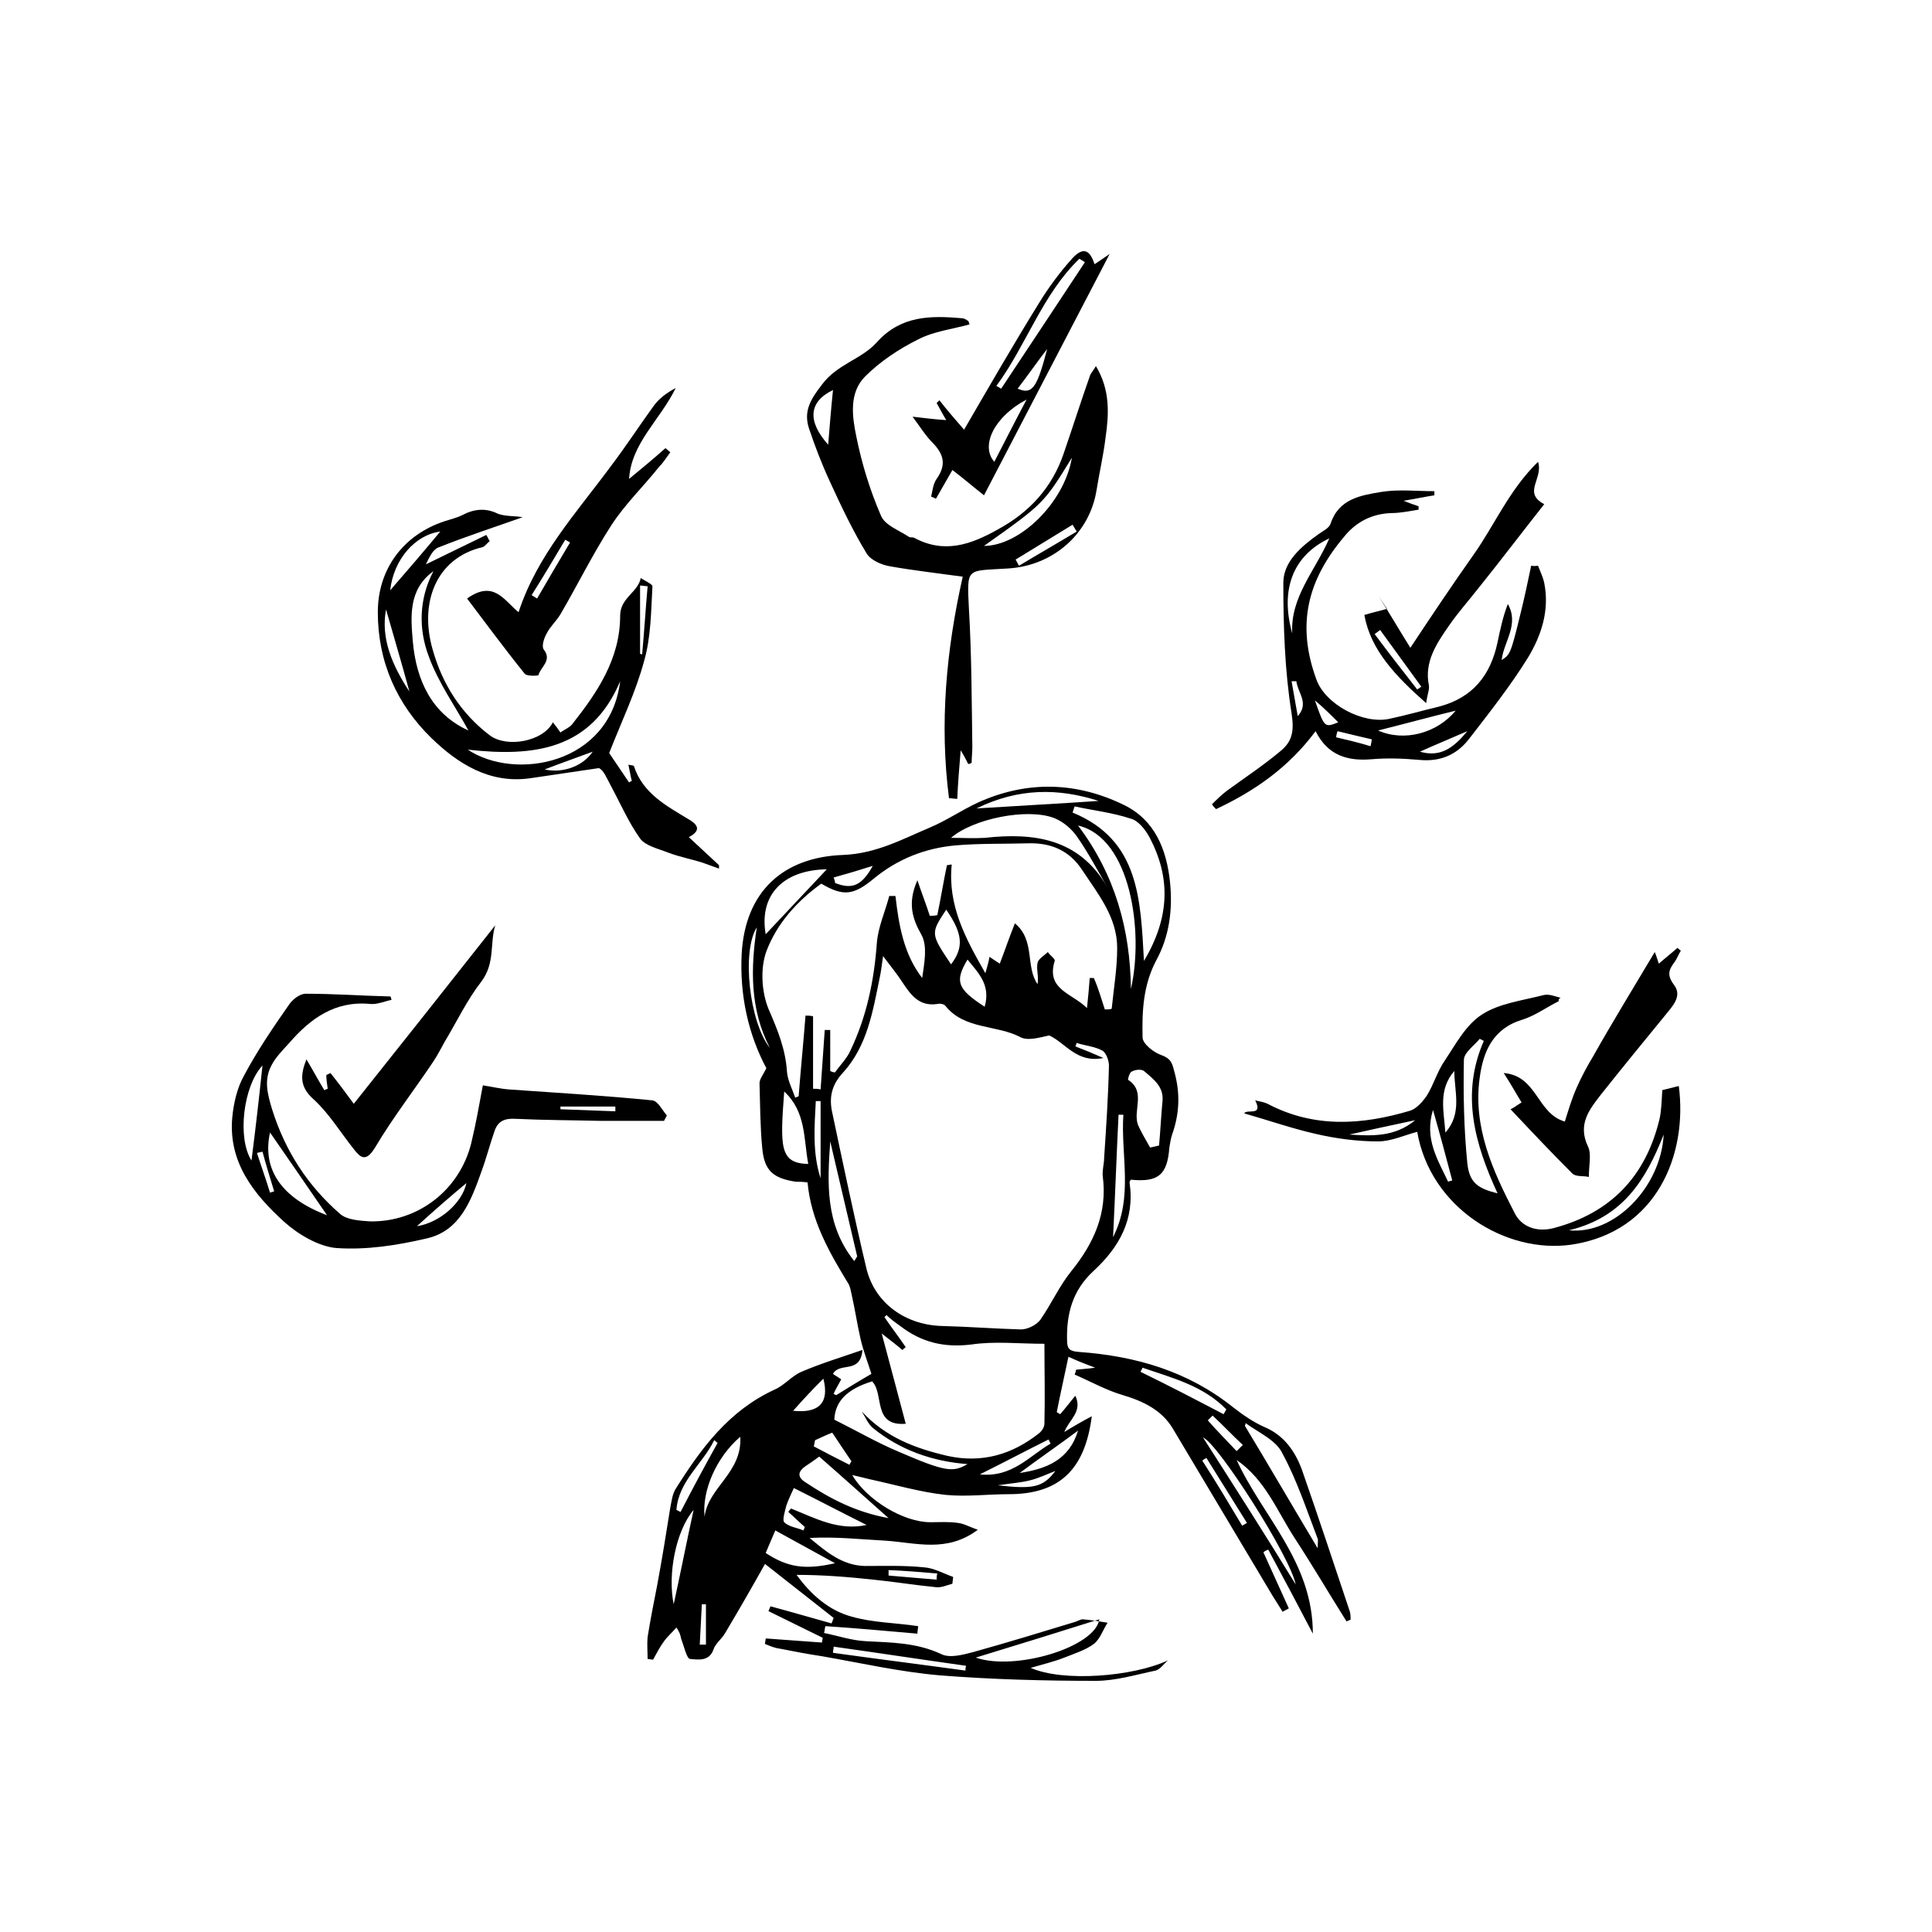<svg width="100" height="100" viewBox="0 0 100 100" fill="none" xmlns="http://www.w3.org/2000/svg">
<path d="M69.694 83.921C68.805 82.506 67.953 81.055 67.029 79.639C66.105 78.224 65.501 76.596 64.008 75.57C65.359 78.507 67.953 80.843 67.953 84.558C67.135 83.001 66.389 81.586 65.643 80.206C65.572 80.241 65.465 80.276 65.394 80.347C65.82 81.303 66.282 82.293 66.709 83.249C66.602 83.32 66.496 83.355 66.389 83.426C66.211 83.143 66.034 82.86 65.856 82.577C64.15 79.71 62.409 76.808 60.704 73.942C60.135 72.987 59.176 72.526 58.11 72.208C57.257 71.96 56.439 71.5 55.622 71.146C55.658 71.076 55.693 70.969 55.693 70.899C55.942 70.863 56.191 70.863 56.688 70.792C56.12 70.58 55.764 70.439 55.302 70.226C55.089 71.252 54.876 72.173 54.698 73.093C54.769 73.128 54.805 73.163 54.876 73.199C55.125 72.916 55.338 72.633 55.658 72.243C56.049 73.057 55.338 73.482 55.089 74.119C55.551 73.836 55.977 73.588 56.511 73.305C56.155 76.101 54.805 77.339 52.211 77.339C51.109 77.339 50.043 77.481 48.942 77.375C47.627 77.233 46.312 76.844 44.997 76.561C44.713 76.49 44.429 76.419 44.109 76.348C44.855 77.622 46.739 78.79 48.16 78.79C48.622 78.79 49.119 78.755 49.581 78.826C49.901 78.861 50.185 79.038 50.612 79.179C49.013 80.383 47.414 79.852 45.85 79.746C44.535 79.675 43.256 79.533 41.906 79.604C42.759 80.312 43.576 81.019 44.749 81.055C45.779 81.055 46.81 81.019 47.84 81.126C48.338 81.161 48.835 81.444 49.333 81.621C49.333 81.727 49.297 81.869 49.297 81.975C49.013 82.046 48.728 82.187 48.444 82.152C47.343 82.046 46.277 81.869 45.211 81.763C43.896 81.621 42.581 81.515 41.231 81.515C41.977 82.541 42.901 83.355 44.073 83.674C45.175 83.992 46.348 83.992 47.52 84.169C47.52 84.311 47.485 84.417 47.485 84.558C45.886 84.417 44.322 84.275 42.723 84.169C42.688 84.275 42.688 84.417 42.652 84.523C43.363 84.665 44.073 84.912 44.82 84.948C46.134 85.018 47.449 85.018 48.728 85.62C49.155 85.832 49.83 85.655 50.363 85.514C52.14 85.018 53.881 84.488 55.622 83.957C55.764 83.921 55.906 83.815 56.049 83.815C56.475 83.851 56.901 83.921 57.328 83.992C57.079 84.381 56.937 84.841 56.617 85.089C56.191 85.408 55.622 85.585 55.089 85.797C54.556 86.009 53.952 86.151 53.348 86.328C55.018 87.071 58.643 86.788 60.455 85.939C60.242 86.115 60.064 86.398 59.815 86.469C58.785 86.682 57.754 87 56.724 87C54.023 87 51.358 86.929 48.657 86.717C46.596 86.54 44.571 86.08 42.545 85.726C41.835 85.62 41.089 85.478 40.378 85.337C40.094 85.302 39.845 85.195 39.596 85.089C39.596 84.983 39.632 84.912 39.632 84.806C40.591 84.877 41.586 84.948 42.545 85.018C42.545 84.948 42.581 84.841 42.581 84.771C41.657 84.311 40.698 83.851 39.774 83.391C39.809 83.32 39.845 83.214 39.88 83.143C40.946 83.426 42.012 83.744 43.043 84.028C43.078 83.921 43.114 83.851 43.15 83.744C41.977 82.824 40.769 81.869 39.596 80.949C38.885 82.223 38.21 83.391 37.535 84.523C37.357 84.841 37.038 85.054 36.931 85.372C36.718 86.009 36.114 85.903 35.723 85.868C35.545 85.868 35.403 85.195 35.261 84.841C35.225 84.7 35.225 84.558 35.012 84.24C34.799 84.488 34.55 84.7 34.373 84.948C34.159 85.231 33.982 85.585 33.804 85.903C33.697 85.903 33.626 85.868 33.52 85.868C33.52 85.478 33.484 85.124 33.52 84.735C33.662 83.851 33.84 82.93 34.017 82.046C34.266 80.701 34.479 79.392 34.692 78.047C34.763 77.693 34.799 77.339 34.977 77.056C36.291 74.968 37.713 73.022 40.094 71.925C40.591 71.713 40.982 71.217 41.479 71.005C42.474 70.58 43.505 70.262 44.642 69.872C44.535 71.146 43.469 70.474 43.114 71.111C43.256 71.217 43.398 71.288 43.54 71.394C43.398 71.677 43.256 71.889 43.15 72.137C43.185 72.173 43.256 72.208 43.292 72.208C43.86 71.854 44.429 71.5 45.104 71.111C44.926 70.545 44.678 69.908 44.535 69.271C44.358 68.492 44.251 67.749 44.073 66.971C44.038 66.794 44.002 66.617 43.931 66.475C42.936 64.847 41.977 63.184 41.799 61.202C41.55 61.167 41.373 61.167 41.195 61.167C40.023 60.99 39.561 60.601 39.454 59.433C39.347 58.336 39.347 57.203 39.312 56.071C39.312 55.859 39.489 55.646 39.667 55.292C38.743 53.559 38.281 51.541 38.388 49.383C38.566 46.127 40.556 44.358 43.647 44.252C45.353 44.181 46.703 43.438 48.124 42.836C48.977 42.482 49.794 41.916 50.647 41.527C53.17 40.394 55.729 40.465 58.181 41.668C59.78 42.447 60.384 43.968 60.561 45.667C60.704 47.083 60.526 48.463 59.851 49.701C59.176 50.975 59.105 52.32 59.14 53.7C59.14 54.019 59.709 54.479 60.135 54.62C60.597 54.797 60.668 55.009 60.775 55.434C61.094 56.566 61.059 57.628 60.668 58.725C60.597 58.938 60.561 59.185 60.526 59.398C60.419 60.813 59.957 61.202 58.536 61.061C58.5 61.096 58.465 61.167 58.465 61.202C58.749 63.113 57.932 64.564 56.582 65.803C55.516 66.794 55.196 67.997 55.231 69.377C55.231 69.837 55.373 69.943 55.871 69.978C58.785 70.191 61.485 70.969 63.831 72.845C64.328 73.234 64.897 73.624 65.465 73.871C66.46 74.296 67.029 75.11 67.384 76.065C68.237 78.507 69.054 80.984 69.871 83.426C69.907 83.567 69.907 83.709 69.907 83.851C69.907 83.815 69.8 83.886 69.694 83.921ZM45.708 49.489C45.637 49.984 45.601 50.303 45.53 50.621C45.175 52.355 44.891 54.125 43.647 55.505C43.043 56.142 42.901 56.814 43.078 57.593C43.647 60.282 44.216 63.007 44.855 65.697C45.317 67.501 46.916 68.598 48.8 68.634C50.15 68.669 51.5 68.775 52.85 68.811C53.17 68.811 53.632 68.598 53.845 68.315C54.414 67.501 54.84 66.546 55.444 65.803C56.617 64.352 57.328 62.795 57.079 60.884C57.044 60.565 57.15 60.247 57.15 59.928C57.257 58.336 57.363 56.743 57.399 55.151C57.399 54.903 57.257 54.479 57.044 54.372C56.653 54.16 56.155 54.125 55.729 53.983C55.693 54.054 55.693 54.125 55.658 54.16C56.12 54.337 56.546 54.514 57.115 54.762C55.729 55.045 55.16 53.983 54.307 53.594C53.81 53.7 53.241 53.877 52.85 53.7C51.607 53.028 49.937 53.311 48.942 52.072C48.871 51.966 48.657 51.931 48.515 51.966C47.556 52.108 47.129 51.471 46.703 50.834C46.454 50.444 46.134 50.055 45.708 49.489ZM57.186 52.249C57.292 52.249 57.434 52.249 57.541 52.214C57.648 51.152 57.825 50.126 57.825 49.064C57.825 47.472 56.83 46.269 56.013 45.03C55.338 44.004 54.378 43.614 53.206 43.65C51.962 43.685 50.718 43.65 49.475 43.756C47.876 43.898 46.454 44.464 45.211 45.49C44.18 46.339 43.647 46.41 42.51 45.738C41.231 46.658 40.2 47.826 39.667 49.241C39.347 50.126 39.418 51.329 39.774 52.214C40.236 53.275 40.662 54.302 40.733 55.469C40.769 55.929 41.017 56.389 41.16 56.814C41.231 56.779 41.266 56.779 41.337 56.743C41.444 55.363 41.586 53.948 41.693 52.568C41.835 52.568 41.941 52.568 42.084 52.603C42.084 53.842 42.084 55.116 42.084 56.354C42.226 56.354 42.332 56.354 42.474 56.389C42.545 55.363 42.617 54.337 42.688 53.311C42.794 53.311 42.865 53.311 42.972 53.311C42.972 54.019 42.972 54.726 42.972 55.434C43.043 55.469 43.114 55.505 43.221 55.505C43.469 55.151 43.825 54.797 44.002 54.408C44.855 52.638 45.246 50.763 45.388 48.781C45.459 47.967 45.815 47.189 46.028 46.375C46.134 46.375 46.241 46.375 46.348 46.375C46.525 47.896 46.774 49.383 47.733 50.621C47.84 49.843 48.018 48.993 47.698 48.392C47.236 47.578 46.952 46.764 47.485 45.561C47.733 46.304 47.947 46.835 48.124 47.401C48.267 47.401 48.373 47.401 48.515 47.366C48.693 46.516 48.835 45.632 49.013 44.782C49.084 44.782 49.19 44.747 49.261 44.747C49.048 46.87 49.972 48.569 51.003 50.374C51.109 49.984 51.18 49.772 51.216 49.524C51.429 49.666 51.571 49.772 51.749 49.878C52.033 49.135 52.246 48.498 52.531 47.79C53.597 48.675 53.064 50.02 53.703 50.94C53.774 50.55 53.632 50.161 53.703 49.843C53.739 49.63 54.059 49.453 54.236 49.277C54.343 49.453 54.627 49.63 54.592 49.737C54.13 51.223 55.48 51.4 56.262 52.178C56.333 51.541 56.368 51.081 56.404 50.621C56.475 50.621 56.546 50.621 56.617 50.621C56.866 51.188 57.008 51.718 57.186 52.249ZM43.185 73.482C44.322 74.048 45.424 74.685 46.525 75.145C48.977 76.207 49.333 76.207 50.079 75.782C48.231 75.641 46.561 75.039 45.175 73.907C44.926 73.694 44.784 73.34 44.606 73.057C45.85 74.402 47.378 74.968 49.048 75.358C50.825 75.747 52.389 75.287 53.774 74.19C53.916 74.084 54.059 73.871 54.059 73.694C54.094 72.279 54.059 70.863 54.059 69.554C52.744 69.554 51.5 69.412 50.292 69.589C48.871 69.766 47.698 69.483 46.596 68.634C46.348 68.457 46.099 68.28 45.886 68.068C45.85 68.103 45.815 68.138 45.779 68.174C46.134 68.704 46.525 69.2 46.881 69.731C46.81 69.766 46.774 69.837 46.703 69.872C46.419 69.625 46.134 69.412 45.637 69.023C46.099 70.757 46.49 72.208 46.881 73.694C45.139 73.836 45.779 72.137 45.139 71.5C43.86 71.889 43.221 72.526 43.185 73.482ZM55.622 41.739C55.587 41.845 55.551 41.951 55.516 42.057C58.962 43.473 59.033 46.516 59.211 49.737C60.561 47.472 60.597 45.419 59.495 43.331C59.282 42.942 58.927 42.482 58.536 42.376C57.577 42.057 56.582 41.951 55.622 41.739ZM57.292 45.879C56.795 45.03 56.333 44.145 55.764 43.331C55.48 42.907 55.018 42.517 54.556 42.34C53.17 41.81 50.363 42.376 49.226 43.367C49.83 43.367 50.399 43.402 50.967 43.367C53.526 43.084 55.835 43.402 57.292 45.879ZM58.536 51.188C59.211 48.25 58.536 43.367 55.8 42.73C57.719 45.278 58.5 48.109 58.536 51.188ZM50.505 85.797C52.531 86.505 56.688 85.266 56.901 83.815C54.769 84.488 52.708 85.124 50.505 85.797ZM42.403 75.393C42.119 75.605 41.906 75.747 41.693 75.888C41.337 76.136 41.231 76.419 41.657 76.702C42.936 77.552 44.251 78.259 45.992 78.578C44.713 77.445 43.576 76.419 42.403 75.393ZM64.47 73.659C64.47 73.694 64.47 73.73 64.435 73.8C65.678 75.853 66.887 77.941 68.201 80.135C68.201 79.852 68.237 79.71 68.201 79.639C67.633 78.153 67.135 76.631 66.389 75.251C66.069 74.544 65.145 74.154 64.47 73.659ZM59.531 59.398C59.673 59.362 59.851 59.327 59.993 59.291C60.064 58.513 60.099 57.734 60.171 56.991C60.242 56.248 59.709 55.859 59.211 55.434C59.069 55.328 58.749 55.363 58.572 55.469C58.465 55.505 58.358 55.894 58.394 55.894C59.318 56.496 58.643 57.451 58.891 58.194C59.069 58.619 59.318 59.008 59.531 59.398ZM42.794 44.995C40.556 45.03 39.276 46.304 39.632 48.356C40.662 47.26 41.693 46.162 42.794 44.995ZM41.089 77.021C40.946 77.339 40.804 77.622 40.698 77.941C40.627 78.224 40.484 78.684 40.591 78.79C40.84 79.038 41.266 79.073 41.586 79.215C41.622 79.144 41.622 79.109 41.657 79.038C41.373 78.79 41.089 78.507 40.804 78.259C40.84 78.189 40.875 78.153 40.946 78.082C42.19 78.578 43.398 79.25 44.855 78.932C43.576 78.295 42.368 77.658 41.089 77.021ZM42.972 59.079C42.83 61.202 42.688 63.361 44.216 65.272C44.322 65.095 44.393 65.024 44.358 64.989C43.896 63.007 43.434 61.061 42.972 59.079ZM43.221 80.913C42.119 80.312 41.16 79.781 40.129 79.215C39.88 79.781 39.774 80.064 39.632 80.383C40.769 81.126 41.657 81.267 43.221 80.913ZM41.835 60.247C41.586 58.902 41.728 57.557 40.591 56.496C40.378 59.362 40.342 60.211 41.835 60.247ZM67.064 82.01C66.78 80.559 63.049 74.721 62.267 74.402C63.902 76.95 65.501 79.463 67.064 82.01ZM50.541 41.845C52.779 41.703 54.805 41.597 56.866 41.456C54.769 40.783 52.708 40.783 50.541 41.845ZM38.317 74.367C37.073 75.428 36.327 77.162 36.469 78.507C36.647 76.985 38.423 76.242 38.317 74.367ZM58.145 57.699C58.074 57.699 58.003 57.699 57.896 57.699C57.79 59.822 57.719 61.91 57.612 64.033C58.678 61.945 58.003 59.787 58.145 57.699ZM49.226 49.914C49.901 49.029 49.83 48.321 48.977 47.083C48.16 48.321 48.16 48.321 49.226 49.914ZM63.333 73.199C63.369 73.128 63.44 73.022 63.475 72.951C62.267 71.713 60.668 71.323 59.14 70.792C59.105 70.863 59.069 70.934 59.033 71.005C60.49 71.713 61.912 72.456 63.333 73.199ZM49.972 86.469C49.972 86.398 49.972 86.292 50.008 86.222C47.733 85.903 45.424 85.549 43.15 85.231C43.15 85.337 43.114 85.443 43.114 85.549C45.388 85.868 47.662 86.151 49.972 86.469ZM34.87 83.037C35.225 81.409 35.545 79.781 35.901 78.153C34.977 79.25 34.55 81.48 34.87 83.037ZM50.967 52.108C51.287 50.975 50.647 50.374 50.079 49.666C49.404 50.798 49.546 51.188 50.967 52.108ZM55.8 74.048C54.805 74.791 53.774 75.499 52.779 76.242C54.165 76.03 55.338 75.57 55.8 74.048ZM39.17 48.003C38.388 49.241 38.779 52.886 39.845 54.231C38.814 52.249 38.85 50.126 39.17 48.003ZM54.378 74.721C54.343 74.65 54.307 74.579 54.272 74.508C53.135 75.074 51.998 75.676 50.718 76.313C52.389 76.49 53.277 75.358 54.378 74.721ZM37.144 74.685C37.073 74.65 37.038 74.579 36.967 74.544C36.362 75.782 35.119 76.667 35.012 78.153C35.083 78.189 35.154 78.224 35.225 78.259C35.829 77.091 36.469 75.888 37.144 74.685ZM42.19 74.544C42.155 74.65 42.155 74.756 42.119 74.862C42.723 75.18 43.327 75.499 43.967 75.817C44.002 75.747 44.038 75.676 44.073 75.641C43.754 75.18 43.434 74.685 43.078 74.154C42.794 74.26 42.51 74.402 42.19 74.544ZM42.474 60.99C42.474 59.645 42.474 58.3 42.474 56.991C42.403 56.991 42.297 56.991 42.226 56.991C42.155 58.336 42.048 59.681 42.474 60.99ZM41.053 73.022C42.403 73.163 42.936 72.597 42.617 71.359C42.048 71.925 41.586 72.42 41.053 73.022ZM64.293 78.967C64.364 78.932 64.435 78.896 64.541 78.826C63.831 77.693 63.156 76.596 62.445 75.464C62.374 75.499 62.303 75.534 62.232 75.605C62.942 76.702 63.617 77.835 64.293 78.967ZM43.15 45.419C43.185 45.525 43.221 45.596 43.221 45.702C44.109 46.056 44.606 45.844 45.175 44.818C44.393 45.065 43.789 45.242 43.15 45.419ZM45.992 81.267C45.992 81.373 45.992 81.48 45.992 81.55C46.81 81.621 47.662 81.692 48.48 81.763C48.48 81.656 48.48 81.55 48.515 81.444C47.698 81.373 46.845 81.303 45.992 81.267ZM64.008 75.11C64.115 75.004 64.222 74.897 64.328 74.791C63.795 74.296 63.298 73.765 62.765 73.27C62.694 73.34 62.587 73.447 62.516 73.517C62.978 74.048 63.511 74.579 64.008 75.11ZM51.642 76.879C53.49 77.091 53.988 76.985 54.627 76.136C54.165 76.313 53.739 76.525 53.277 76.631C52.85 76.738 52.353 76.773 51.642 76.879ZM36.22 85.124C36.327 85.124 36.434 85.124 36.54 85.124C36.54 84.417 36.54 83.709 36.54 83.037C36.469 83.037 36.398 83.037 36.327 83.037C36.291 83.709 36.256 84.417 36.22 85.124Z" fill="black"/>
<path d="M50.115 39.545C50.008 39.333 49.902 39.12 49.724 38.837C49.653 39.722 49.582 40.536 49.547 41.35C49.404 41.35 49.262 41.314 49.12 41.314C48.623 37.457 48.978 33.635 49.831 29.849C48.551 29.672 47.308 29.53 46.1 29.318C45.638 29.247 45.069 28.999 44.856 28.645C44.145 27.478 43.541 26.204 42.973 24.965C42.546 24.045 42.191 23.125 41.871 22.169C41.587 21.285 41.942 20.683 42.546 19.905C43.328 18.843 44.607 18.595 45.389 17.71C46.633 16.33 48.161 16.33 49.795 16.472C49.902 16.472 50.008 16.543 50.115 16.613C50.151 16.649 50.151 16.72 50.186 16.791C49.298 17.038 48.338 17.144 47.521 17.569C46.526 18.064 45.567 18.701 44.785 19.48C43.932 20.329 44.11 21.568 44.323 22.594C44.607 24.01 45.034 25.39 45.602 26.699C45.815 27.195 46.526 27.442 47.059 27.796C47.13 27.831 47.237 27.796 47.308 27.831C48.871 28.681 50.257 28.185 51.643 27.407C53.278 26.522 54.45 25.248 55.054 23.479C55.516 22.134 55.943 20.789 56.405 19.48C56.44 19.338 56.582 19.197 56.724 18.949C57.471 20.188 57.4 21.426 57.222 22.665C57.115 23.55 56.902 24.47 56.76 25.354C56.405 27.619 54.521 29.282 52.176 29.424C50.008 29.566 50.044 29.318 50.151 31.512C50.293 33.883 50.293 36.289 50.328 38.66C50.328 38.943 50.293 39.191 50.293 39.474C50.257 39.51 50.186 39.545 50.115 39.545ZM55.481 23.691C54.024 26.062 54.024 26.062 50.932 28.256C52.78 28.256 55.09 26.027 55.481 23.691ZM43.115 20.188C41.871 20.789 41.764 21.78 42.866 23.019C42.937 22.134 43.008 21.249 43.115 20.188ZM55.73 27.513C55.658 27.407 55.587 27.265 55.516 27.159C54.521 27.761 53.562 28.362 52.567 28.964C52.638 29.07 52.673 29.176 52.745 29.282C53.74 28.681 54.734 28.115 55.73 27.513Z" fill="black"/>
<path d="M27.053 26.769C25.561 27.3 24.14 27.76 22.718 28.326C22.398 28.432 22.221 28.857 22.043 29.211C23.074 28.715 24.14 28.185 25.17 27.689C25.241 27.795 25.277 27.901 25.348 28.008C25.206 28.114 25.099 28.291 24.957 28.326C22.576 28.892 21.688 31.193 22.398 33.634C22.896 35.404 23.855 36.925 25.348 38.058C26.236 38.73 28.119 38.376 28.617 37.386C28.759 37.562 28.866 37.704 29.008 37.916C29.186 37.775 29.47 37.669 29.612 37.492C30.927 35.828 32.099 34.094 32.099 31.865C32.099 30.945 33.023 30.662 33.165 29.919C33.379 30.06 33.77 30.237 33.77 30.343C33.698 31.617 33.698 32.962 33.343 34.201C32.917 35.793 32.17 37.35 31.531 38.978C31.815 39.403 32.206 39.969 32.561 40.5C32.597 40.464 32.668 40.429 32.703 40.429C32.632 40.146 32.597 39.898 32.526 39.58C32.668 39.615 32.81 39.615 32.81 39.65C33.272 41.066 34.48 41.703 35.653 42.411C36.008 42.623 36.399 42.941 35.653 43.331C36.186 43.826 36.719 44.322 37.216 44.782C37.216 44.852 37.216 44.888 37.216 44.959C36.932 44.852 36.612 44.746 36.328 44.64C35.759 44.463 35.191 44.357 34.622 44.145C34.089 43.932 33.414 43.791 33.13 43.401C32.526 42.552 32.099 41.561 31.602 40.641C31.389 40.252 31.247 39.863 30.998 39.757C29.79 39.933 28.617 40.11 27.409 40.287C25.312 40.57 23.678 39.509 22.327 38.199C20.551 36.465 19.556 34.271 19.556 31.688C19.556 29.459 20.87 27.689 23.003 26.981C23.322 26.875 23.642 26.805 23.926 26.663C24.53 26.344 25.135 26.274 25.774 26.592C26.165 26.734 26.627 26.698 27.053 26.769ZM24.246 37.81C23.571 36.572 22.683 35.333 22.185 33.953C21.652 32.537 21.688 30.98 22.434 29.565C21.119 30.52 21.261 31.936 21.368 33.21C21.546 35.227 22.363 36.961 24.246 37.81ZM24.211 38.801C26.663 40.429 31.566 39.58 32.099 35.262C30.607 38.801 27.657 39.19 24.211 38.801ZM20.195 30.556C21.119 29.494 21.936 28.538 22.789 27.512C21.474 27.689 20.373 28.963 20.195 30.556ZM19.982 31.547C19.698 33.033 20.302 34.448 21.19 35.793C20.799 34.342 20.373 32.927 19.982 31.547ZM33.13 33.847C33.165 33.847 33.201 33.847 33.236 33.882C33.343 32.714 33.414 31.547 33.521 30.343C33.379 30.343 33.272 30.308 33.13 30.308C33.13 31.476 33.13 32.644 33.13 33.847ZM30.678 38.907C29.825 39.226 29.008 39.509 28.191 39.827C29.15 40.04 30.18 39.65 30.678 38.907Z" fill="black"/>
<path d="M20.266 51.753C19.911 51.824 19.52 52.001 19.165 51.965C17.352 51.788 16.073 52.709 14.972 53.983C14.652 54.336 14.261 54.726 14.048 55.15C13.657 55.893 13.835 56.601 14.083 57.415C14.758 59.574 15.931 61.379 17.601 62.83C17.956 63.148 18.632 63.183 19.165 63.219C21.652 63.254 23.784 61.591 24.388 59.184C24.637 58.158 24.815 57.132 24.992 56.177C25.454 56.247 25.881 56.353 26.343 56.389C28.83 56.566 31.282 56.707 33.769 56.955C34.054 56.99 34.267 57.45 34.516 57.734C34.48 57.84 34.409 57.911 34.373 58.017C33.307 58.017 32.241 58.017 31.14 58.017C29.647 57.981 28.19 57.981 26.698 57.911C26.129 57.875 25.774 58.017 25.596 58.547C25.348 59.255 25.17 59.963 24.921 60.635C24.388 62.122 23.82 63.714 22.078 64.103C20.55 64.457 18.987 64.705 17.424 64.599C16.5 64.528 15.434 63.891 14.723 63.254C13.159 61.839 11.809 60.175 12.022 57.84C12.093 57.097 12.271 56.318 12.626 55.681C13.302 54.407 14.119 53.204 14.936 52.036C15.114 51.753 15.505 51.435 15.824 51.435C17.281 51.435 18.738 51.541 20.195 51.576C20.231 51.576 20.231 51.647 20.266 51.753ZM16.926 62.9C15.931 61.449 14.936 59.998 13.977 58.618C13.55 60.529 14.581 62.016 16.926 62.9ZM13.586 55.15C12.591 56.212 12.271 58.901 13.017 60.069C13.23 58.406 13.408 56.849 13.586 55.15ZM21.581 63.467C22.754 63.289 23.926 62.263 24.14 61.237C23.287 61.945 22.398 62.723 21.581 63.467ZM31.851 57.521C31.851 57.45 31.851 57.344 31.851 57.274C30.891 57.274 29.967 57.274 29.008 57.274C29.008 57.309 29.008 57.38 29.008 57.415C29.932 57.45 30.891 57.486 31.851 57.521ZM13.586 59.609C13.479 59.645 13.373 59.645 13.302 59.68C13.515 60.352 13.763 61.025 13.977 61.733C14.048 61.697 14.119 61.697 14.19 61.662C13.977 60.954 13.763 60.282 13.586 59.609Z" fill="black"/>
<path d="M79.608 29.282C79.715 29.565 79.857 29.848 79.928 30.166C80.213 31.582 79.786 32.891 79.075 34.059C78.151 35.545 77.085 36.89 76.019 38.27C75.38 39.084 74.527 39.438 73.461 39.332C72.644 39.261 71.826 39.226 71.009 39.297C69.765 39.403 68.735 39.12 68.095 37.846C66.674 39.757 64.897 40.96 62.943 41.88C62.872 41.809 62.801 41.738 62.73 41.632C62.978 41.384 63.227 41.137 63.511 40.924C64.435 40.252 65.395 39.615 66.283 38.872C66.887 38.376 66.994 37.846 66.852 36.925C66.496 34.696 66.425 32.431 66.425 30.166C66.425 29.069 67.349 28.291 68.237 27.654C68.486 27.477 68.806 27.335 68.877 27.088C69.303 25.814 70.441 25.637 71.507 25.46C72.395 25.318 73.319 25.424 74.243 25.424C74.243 25.495 74.243 25.566 74.243 25.637C73.781 25.708 73.283 25.814 72.644 25.92C72.999 26.061 73.212 26.132 73.425 26.203C73.425 26.274 73.425 26.309 73.425 26.38C72.963 26.451 72.501 26.557 72.004 26.557C71.009 26.592 70.192 27.017 69.588 27.76C67.669 30.025 67.1 32.325 68.131 35.156C68.593 36.465 70.547 37.492 71.897 37.209C72.75 37.032 73.603 36.784 74.491 36.572C76.233 36.112 77.156 34.944 77.512 33.245C77.654 32.573 77.796 31.9 78.045 31.264C78.649 32.325 77.832 33.21 77.725 34.165C78.151 33.882 78.187 33.882 78.684 31.83C78.898 30.98 79.075 30.131 79.253 29.282C79.431 29.317 79.537 29.282 79.608 29.282ZM66.887 32.785C66.78 30.91 68.06 29.565 68.806 27.866C66.923 28.751 66.247 30.52 66.887 32.785ZM71.329 37.81C72.679 38.412 74.385 37.952 75.344 36.784C74.029 37.102 72.75 37.456 71.329 37.81ZM75.948 37.846C75.06 38.235 74.278 38.553 73.496 38.907C74.598 39.226 75.273 38.66 75.948 37.846ZM67.1 35.262C67.029 35.262 66.923 35.262 66.852 35.262C66.958 35.864 67.065 36.465 67.171 37.067C67.775 36.395 67.171 35.864 67.1 35.262ZM68.06 36.253C68.557 37.669 68.557 37.669 69.268 37.386C68.877 36.996 68.486 36.607 68.06 36.253ZM70.938 38.624C70.974 38.518 70.974 38.412 71.009 38.27C70.405 38.129 69.801 37.987 69.232 37.846C69.197 37.952 69.161 38.058 69.161 38.164C69.765 38.306 70.369 38.447 70.938 38.624Z" fill="black"/>
<path d="M80.675 51.824C80.036 52.143 79.467 52.567 78.792 52.78C77.264 53.24 76.766 54.443 76.589 55.788C76.233 58.336 77.264 60.6 78.401 62.794C78.756 63.502 79.538 63.785 80.391 63.573C83.376 62.794 85.188 60.883 85.899 57.911C86.005 57.415 86.005 56.92 86.041 56.425C86.325 56.354 86.609 56.283 86.894 56.212C87.356 59.716 85.792 63.75 81.35 64.422C77.939 64.918 74.03 62.511 73.355 58.583C72.68 58.76 72.005 59.079 71.33 59.079C70.264 59.079 69.162 58.937 68.096 58.689C66.852 58.406 65.644 57.982 64.4 57.628C64.543 57.38 65.395 57.805 64.969 56.955C65.289 57.026 65.466 57.062 65.609 57.132C68.025 58.406 70.512 58.229 73 57.486C73.32 57.38 73.639 57.026 73.853 56.708C74.208 56.141 74.386 55.469 74.776 54.903C75.345 54.054 75.878 53.027 76.731 52.496C77.619 51.93 78.792 51.789 79.893 51.506C80.178 51.435 80.498 51.576 80.782 51.647C80.675 51.683 80.675 51.753 80.675 51.824ZM76.802 53.877C76.731 53.841 76.66 53.806 76.589 53.77C76.304 54.124 75.771 54.478 75.771 54.867C75.736 56.637 75.771 58.442 75.949 60.211C76.056 61.237 76.518 61.52 77.513 61.768C76.34 59.22 75.594 56.637 76.802 53.877ZM81.208 63.679C83.553 63.927 85.97 61.45 86.112 58.725C85.188 61.06 84.015 63.007 81.208 63.679ZM74.812 58.619C75.7 57.628 75.274 56.495 75.274 55.434C74.421 56.425 74.741 57.522 74.812 58.619ZM74.954 61.166C75.025 61.131 75.096 61.131 75.167 61.096C74.847 59.893 74.528 58.689 74.172 57.451C73.71 58.937 74.421 60.034 74.954 61.166ZM69.837 58.725C71.01 58.795 72.182 58.866 73.249 57.982C72.076 58.229 70.939 58.477 69.837 58.725Z" fill="black"/>
<path d="M32.562 24.788C33.166 24.292 33.806 23.761 34.445 23.195C34.516 23.266 34.623 23.337 34.694 23.407C34.516 23.655 34.339 23.938 34.125 24.151C33.308 25.177 32.349 26.097 31.638 27.194C30.679 28.68 29.897 30.273 29.009 31.794C28.795 32.148 28.476 32.431 28.298 32.785C28.156 33.033 28.014 33.458 28.156 33.635C28.582 34.201 27.978 34.519 27.871 34.944C27.871 34.979 27.267 35.015 27.161 34.873C26.13 33.599 25.171 32.29 24.176 30.98C25.562 29.99 26.095 31.087 26.841 31.688C27.8 28.751 29.826 26.557 31.602 24.151C32.384 23.124 33.095 22.027 33.841 21.001C34.125 20.612 34.516 20.329 34.978 20.081C34.161 21.744 32.669 22.948 32.562 24.788ZM29.506 28.079C29.435 28.043 29.328 27.973 29.257 27.937C28.689 28.893 28.12 29.848 27.516 30.804C27.623 30.874 27.694 30.91 27.8 30.98C28.369 29.99 28.937 29.034 29.506 28.079Z" fill="black"/>
<path d="M49.901 22.24C51.216 19.975 52.46 17.817 53.775 15.693C54.272 14.879 54.876 14.065 55.516 13.358C56.049 12.791 56.404 12.898 56.653 13.676C56.866 13.534 57.079 13.393 57.435 13.145C55.232 17.392 53.099 21.461 50.932 25.637C50.434 25.248 49.901 24.788 49.297 24.328C49.013 24.823 48.729 25.319 48.444 25.814C48.373 25.779 48.302 25.743 48.196 25.708C48.267 25.39 48.302 25.036 48.48 24.788C48.977 24.08 48.871 23.549 48.302 22.948C47.911 22.558 47.627 22.098 47.236 21.568C47.876 21.638 48.373 21.709 48.977 21.744C48.764 21.391 48.622 21.108 48.48 20.86C48.516 20.825 48.587 20.754 48.622 20.718C49.013 21.214 49.404 21.674 49.901 22.24ZM51.572 19.975C51.643 20.011 51.749 20.081 51.82 20.117C53.277 17.923 54.734 15.729 56.156 13.57C56.049 13.499 55.978 13.464 55.871 13.393C53.952 15.233 53.135 17.852 51.572 19.975ZM53.135 20.683C51.501 21.532 50.719 23.054 51.465 23.903C51.998 22.877 52.495 21.886 53.135 20.683ZM52.673 20.117C53.419 20.435 53.668 20.117 54.201 18.064C53.704 18.701 53.242 19.374 52.673 20.117Z" fill="black"/>
<path d="M18.312 57.132C20.764 54.053 23.18 51.01 25.632 47.896C25.348 48.852 25.632 49.842 24.921 50.798C24.175 51.753 23.642 52.886 23.002 53.947C22.825 54.266 22.647 54.62 22.434 54.938C21.439 56.425 20.337 57.84 19.413 59.397C18.916 60.211 18.632 59.892 18.276 59.432C17.601 58.583 17.032 57.628 16.215 56.885C15.505 56.248 15.54 55.646 15.86 54.832C16.18 55.363 16.464 55.894 16.784 56.425C16.855 56.389 16.89 56.389 16.962 56.354C16.926 56.106 16.89 55.858 16.89 55.646C16.962 55.611 17.032 55.575 17.104 55.54C17.53 56.071 17.921 56.601 18.312 57.132Z" fill="black"/>
<path d="M85.65 49.277C85.756 49.525 85.792 49.701 85.863 49.878C86.183 49.595 86.502 49.348 86.822 49.065C86.893 49.1 86.929 49.171 87 49.206C86.893 49.383 86.822 49.56 86.716 49.737C86.431 50.126 86.218 50.409 86.645 50.975C87.106 51.577 86.538 52.108 86.147 52.603C85.046 53.948 83.944 55.293 82.878 56.638C82.274 57.416 81.634 58.194 82.203 59.362C82.38 59.752 82.238 60.318 82.238 60.919C81.954 60.849 81.563 60.919 81.385 60.742C80.319 59.681 79.253 58.548 78.187 57.416C78.401 57.31 78.578 57.168 78.756 57.062C78.472 56.602 78.223 56.142 77.832 55.54C79.573 55.682 79.538 57.628 80.995 58.053C81.172 57.487 81.35 56.885 81.599 56.319C81.847 55.753 82.132 55.222 82.451 54.691C83.447 52.922 84.513 51.188 85.65 49.277Z" fill="black"/>
<path d="M79.609 23.903C79.894 24.788 78.792 25.496 79.929 26.097C78.757 27.584 77.655 29.035 76.518 30.45C76.02 31.087 75.452 31.724 74.99 32.396C74.35 33.316 73.711 34.272 73.959 35.475C73.995 35.688 73.888 35.9 73.817 36.395C72.218 34.98 70.939 33.635 70.619 31.83C71.081 31.689 71.436 31.618 71.792 31.512C71.65 31.299 71.507 31.087 71.365 30.875C71.934 31.759 72.467 32.679 73 33.529C74.102 31.866 75.168 30.273 76.269 28.716C77.371 27.159 78.117 25.354 79.609 23.903ZM73.355 35.688C73.426 35.652 73.497 35.581 73.569 35.546C72.858 34.555 72.147 33.6 71.436 32.609C71.33 32.679 71.259 32.75 71.152 32.821C71.863 33.777 72.609 34.732 73.355 35.688Z" fill="black"/>
</svg>
